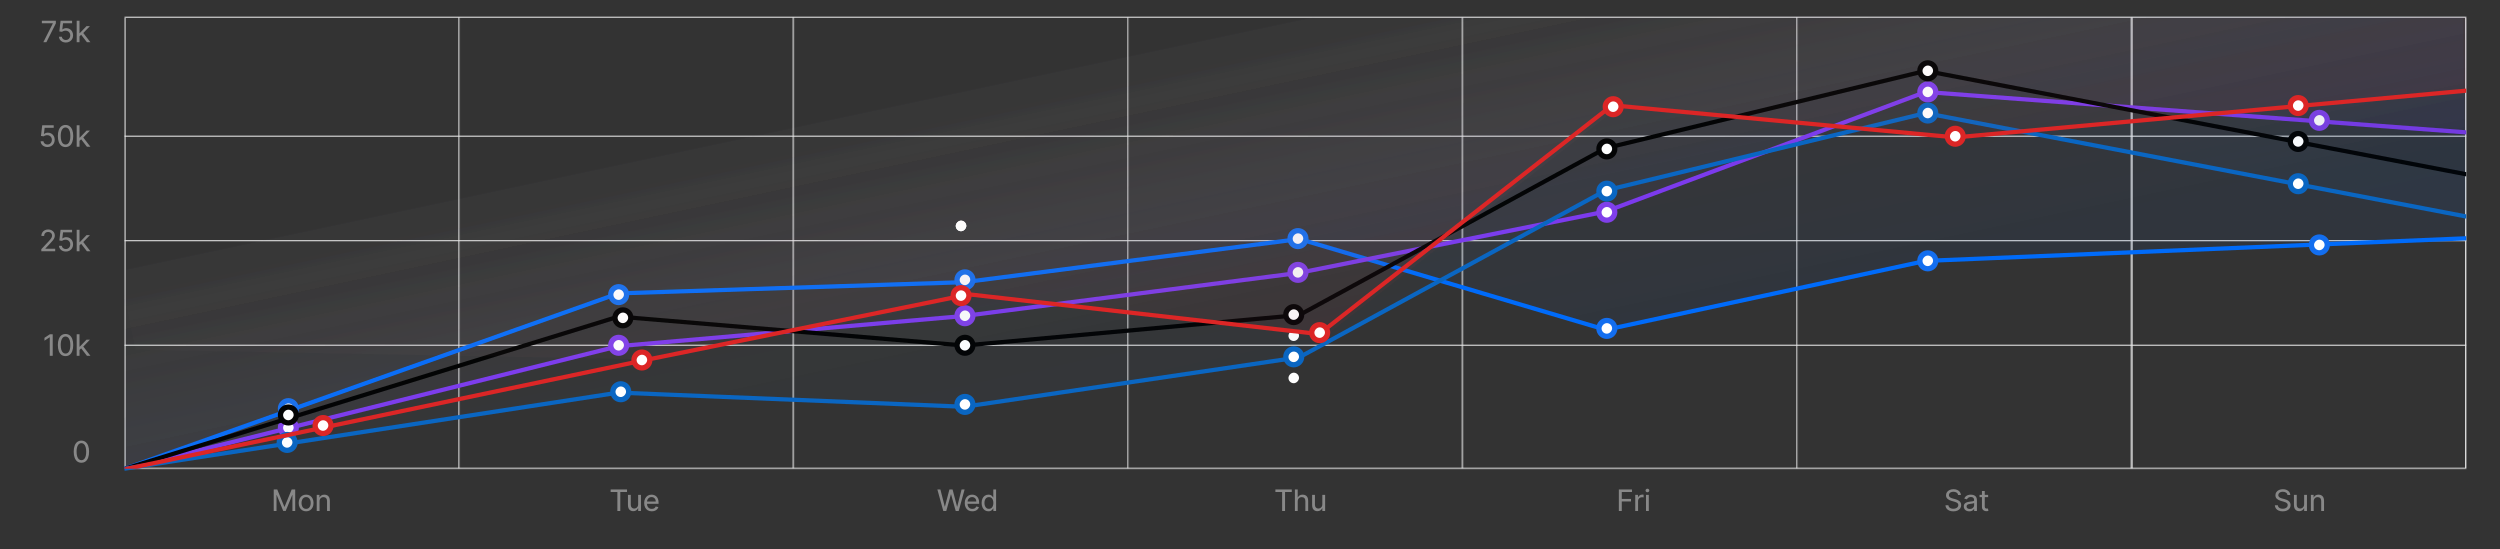 <svg width="1184" height="260" viewBox="0 0 1184 260" fill="none" xmlns="http://www.w3.org/2000/svg">
<rect x="0" y="0" width="1184" height="260" fill="#333333" stroke="none"/>
<g clip-path="url(#clip0_230_21769)">
<mask id="path-2-inside-1_230_21769" fill="white">
<path d="M59 222H1168V8H59V222Z"/>
</mask>
<mask id="path-4-inside-2_230_21769" fill="white">
<path d="M59 222H217.429V8H59V222Z"/>
</mask>
<path d="M217.429 222H216.929V8H217.429H217.929V222H217.429Z" fill="#E7E7E7" mask="url(#path-4-inside-2_230_21769)"/>
<mask id="path-6-inside-3_230_21769" fill="white">
<path d="M217.429 222H375.857V8H217.429V222Z"/>
</mask>
<path d="M375.857 222H375.357V8H375.857H376.357V222H375.857Z" fill="#E7E7E7" mask="url(#path-6-inside-3_230_21769)"/>
<mask id="path-8-inside-4_230_21769" fill="white">
<path d="M375.857 222H534.286V8H375.857V222Z"/>
</mask>
<path d="M534.286 222H533.786V8H534.286H534.786V222H534.286Z" fill="#E7E7E7" mask="url(#path-8-inside-4_230_21769)"/>
<mask id="path-10-inside-5_230_21769" fill="white">
<path d="M534.286 222H692.714V8H534.286V222Z"/>
</mask>
<path d="M692.714 222H692.214V8H692.714H693.214V222H692.714Z" fill="#E7E7E7" mask="url(#path-10-inside-5_230_21769)"/>
<mask id="path-12-inside-6_230_21769" fill="white">
<path d="M692.714 222H851.143V8H692.714V222Z"/>
</mask>
<path d="M851.143 222H850.643V8H851.143H851.643V222H851.143Z" fill="#E7E7E7" mask="url(#path-12-inside-6_230_21769)"/>
<mask id="path-14-inside-7_230_21769" fill="white">
<path d="M851.143 222H1009.57V8H851.143V222Z"/>
</mask>
<path d="M1009.57 222H1009.07V8H1009.57H1010.07V222H1009.57Z" fill="#E7E7E7" mask="url(#path-14-inside-7_230_21769)"/>
<mask id="path-16-inside-8_230_21769" fill="white">
<path d="M1009.57 222H1168V8H1009.57V222Z"/>
</mask>
<path d="M1168 222H1167.5V8H1168H1168.5V222H1168ZM1009.57 8H1010.07V222H1009.57H1009.07V8H1009.57Z" fill="#E7E7E7" mask="url(#path-16-inside-8_230_21769)"/>
</g>
<path d="M59 222V222.5H58.5V222H59ZM1168 222H1168.5V222.5H1168V222ZM1168 8V7.5H1168.5V8H1168ZM59 8H58.5V7.5H59V8ZM59 222V221.5H1168V222V222.5H59V222ZM1168 222H1167.5V8H1168H1168.5V222H1168ZM1168 8V8.5H59V8V7.5H1168V8ZM59 8H59.5V222H59H58.5V8H59Z" fill="#E7E7E7" mask="url(#path-2-inside-1_230_21769)"/>
<path d="M20.521 20L25.02 11.101V11.021H19.825V9.818H26.452V11.076L21.968 20H20.521ZM31.175 20.139C30.572 20.139 30.03 20.021 29.549 19.786C29.069 19.548 28.684 19.223 28.396 18.812C28.108 18.398 27.952 17.927 27.928 17.4H29.271C29.314 17.847 29.516 18.217 29.877 18.509C30.239 18.8 30.671 18.946 31.175 18.946C31.579 18.946 31.939 18.852 32.254 18.663C32.572 18.474 32.821 18.215 32.999 17.887C33.182 17.556 33.273 17.18 33.273 16.759C33.273 16.328 33.178 15.945 32.99 15.61C32.804 15.272 32.547 15.007 32.219 14.815C31.894 14.619 31.523 14.52 31.105 14.516C30.797 14.513 30.482 14.563 30.161 14.665C29.843 14.768 29.581 14.901 29.375 15.063L28.098 14.889L28.689 9.818H34.138V11.021H29.848L29.505 13.95H29.564C29.77 13.771 30.033 13.621 30.355 13.502C30.68 13.383 31.021 13.323 31.379 13.323C31.999 13.323 32.552 13.471 33.039 13.766C33.53 14.061 33.914 14.465 34.193 14.979C34.471 15.489 34.61 16.074 34.61 16.734C34.61 17.39 34.463 17.975 34.168 18.489C33.873 18.999 33.467 19.402 32.95 19.697C32.433 19.992 31.841 20.139 31.175 20.139ZM37.556 17.315L37.541 15.68H37.79L40.981 12.364H42.597L39.082 16.003H38.918L37.556 17.315ZM36.323 20V9.818H37.656V20H36.323ZM41.166 20L38.302 16.296L39.236 15.367L42.821 20H41.166Z" fill="#888888"/>
<path d="M22.475 69.639C21.871 69.639 21.329 69.522 20.849 69.286C20.368 69.048 19.984 68.723 19.695 68.312C19.407 67.897 19.251 67.427 19.228 66.9H20.57C20.613 67.347 20.816 67.717 21.177 68.008C21.538 68.3 21.971 68.446 22.475 68.446C22.879 68.446 23.238 68.352 23.553 68.163C23.872 67.974 24.12 67.715 24.299 67.387C24.481 67.056 24.573 66.68 24.573 66.258C24.573 65.828 24.478 65.445 24.289 65.11C24.104 64.772 23.847 64.507 23.519 64.315C23.194 64.119 22.823 64.02 22.405 64.016C22.097 64.013 21.782 64.063 21.46 64.165C21.142 64.268 20.88 64.401 20.675 64.563L19.397 64.389L19.989 59.318H25.438V60.521H21.147L20.804 63.45H20.864C21.069 63.271 21.333 63.121 21.654 63.002C21.979 62.883 22.32 62.823 22.678 62.823C23.298 62.823 23.852 62.971 24.339 63.266C24.829 63.561 25.214 63.965 25.492 64.479C25.771 64.989 25.91 65.574 25.91 66.234C25.91 66.89 25.762 67.475 25.468 67.989C25.172 68.499 24.767 68.902 24.249 69.197C23.732 69.492 23.141 69.639 22.475 69.639ZM31.038 69.654C30.273 69.654 29.618 69.449 29.075 69.038C28.534 68.627 28.12 68.03 27.832 67.248C27.543 66.466 27.401 65.519 27.404 64.409C27.404 63.309 27.548 62.369 27.837 61.59C28.125 60.808 28.539 60.211 29.079 59.8C29.623 59.386 30.276 59.179 31.038 59.179C31.797 59.179 32.449 59.386 32.992 59.8C33.536 60.211 33.952 60.808 34.24 61.59C34.528 62.369 34.672 63.309 34.672 64.409C34.672 65.519 34.528 66.466 34.24 67.248C33.955 68.03 33.541 68.627 32.997 69.038C32.457 69.449 31.804 69.654 31.038 69.654ZM31.038 68.446C31.754 68.446 32.313 68.1 32.714 67.407C33.115 66.711 33.314 65.712 33.31 64.409C33.31 63.547 33.219 62.816 33.037 62.217C32.855 61.613 32.594 61.154 32.256 60.84C31.918 60.525 31.512 60.367 31.038 60.367C30.329 60.367 29.772 60.718 29.368 61.421C28.963 62.12 28.761 63.117 28.761 64.409C28.761 65.274 28.851 66.008 29.03 66.612C29.212 67.211 29.472 67.667 29.81 67.979C30.152 68.29 30.561 68.446 31.038 68.446ZM37.556 66.815L37.541 65.18H37.79L40.981 61.864H42.597L39.082 65.503H38.918L37.556 66.815ZM36.323 69.5V59.318H37.656V69.5H36.323ZM41.166 69.5L38.302 65.796L39.236 64.867L42.821 69.5H41.166Z" fill="#888888"/>
<path d="M59 64.5H1168" stroke="#E7E7E7" stroke-width="0.5"/>
<path d="M19.572 119V117.996L22.978 114.371C23.359 113.96 23.672 113.603 23.918 113.298C24.166 112.993 24.352 112.703 24.474 112.428C24.597 112.152 24.658 111.862 24.658 111.558C24.658 111.21 24.576 110.91 24.41 110.658C24.244 110.402 24.019 110.205 23.734 110.066C23.449 109.927 23.129 109.857 22.774 109.857C22.396 109.857 22.067 109.935 21.785 110.091C21.506 110.247 21.291 110.464 21.139 110.742C20.986 111.021 20.91 111.349 20.91 111.727H19.592C19.592 111.12 19.732 110.588 20.01 110.131C20.288 109.673 20.671 109.317 21.158 109.062C21.646 108.807 22.196 108.679 22.809 108.679C23.429 108.679 23.976 108.807 24.45 109.062C24.924 109.314 25.295 109.655 25.563 110.086C25.832 110.517 25.966 110.999 25.966 111.533C25.966 111.911 25.896 112.28 25.757 112.641C25.621 112.999 25.384 113.399 25.046 113.839C24.708 114.277 24.237 114.809 23.634 115.435L21.482 117.717V117.797H26.135V119H19.572ZM31.175 119.139C30.572 119.139 30.03 119.022 29.549 118.786C29.069 118.548 28.684 118.223 28.396 117.812C28.108 117.397 27.952 116.927 27.928 116.4H29.271C29.314 116.847 29.516 117.217 29.877 117.509C30.239 117.8 30.671 117.946 31.175 117.946C31.579 117.946 31.939 117.852 32.254 117.663C32.572 117.474 32.821 117.215 32.999 116.887C33.182 116.556 33.273 116.179 33.273 115.759C33.273 115.328 33.178 114.945 32.99 114.61C32.804 114.272 32.547 114.007 32.219 113.815C31.894 113.619 31.523 113.52 31.105 113.516C30.797 113.513 30.482 113.563 30.161 113.665C29.843 113.768 29.581 113.901 29.375 114.063L28.098 113.889L28.689 108.818H34.138V110.021H29.848L29.505 112.95H29.564C29.77 112.771 30.033 112.621 30.355 112.502C30.68 112.383 31.021 112.323 31.379 112.323C31.999 112.323 32.552 112.471 33.039 112.766C33.53 113.061 33.914 113.465 34.193 113.979C34.471 114.489 34.61 115.074 34.61 115.734C34.61 116.39 34.463 116.975 34.168 117.489C33.873 117.999 33.467 118.402 32.95 118.697C32.433 118.992 31.841 119.139 31.175 119.139ZM37.556 116.315L37.541 114.68H37.79L40.981 111.364H42.597L39.082 115.003H38.918L37.556 116.315ZM36.323 119V108.818H37.656V119H36.323ZM41.166 119L38.302 115.296L39.236 114.366L42.821 119H41.166Z" fill="#888888"/>
<path d="M59 114H1168" stroke="#E7E7E7" stroke-width="0.5"/>
<path d="M24.964 158.318V168.5H23.577V159.735H23.517L21.056 161.356V159.994L23.597 158.318H24.964ZM31.038 168.654C30.273 168.654 29.618 168.449 29.075 168.038C28.534 167.627 28.12 167.03 27.832 166.248C27.543 165.466 27.401 164.519 27.404 163.409C27.404 162.309 27.548 161.369 27.837 160.59C28.125 159.808 28.539 159.211 29.079 158.8C29.623 158.386 30.276 158.179 31.038 158.179C31.797 158.179 32.449 158.386 32.992 158.8C33.536 159.211 33.952 159.808 34.24 160.59C34.528 161.369 34.672 162.309 34.672 163.409C34.672 164.519 34.528 165.466 34.24 166.248C33.955 167.03 33.541 167.627 32.997 168.038C32.457 168.449 31.804 168.654 31.038 168.654ZM31.038 167.446C31.754 167.446 32.313 167.1 32.714 166.407C33.115 165.711 33.314 164.712 33.31 163.409C33.31 162.547 33.219 161.817 33.037 161.217C32.855 160.613 32.594 160.154 32.256 159.839C31.918 159.525 31.512 159.367 31.038 159.367C30.329 159.367 29.772 159.719 29.368 160.421C28.963 161.121 28.761 162.116 28.761 163.409C28.761 164.274 28.851 165.008 29.03 165.612C29.212 166.211 29.472 166.667 29.81 166.979C30.152 167.29 30.561 167.446 31.038 167.446ZM37.556 165.815L37.541 164.18H37.79L40.981 160.864H42.597L39.082 164.503H38.918L37.556 165.815ZM36.323 168.5V158.318H37.656V168.5H36.323ZM41.166 168.5L38.302 164.796L39.236 163.866L42.821 168.5H41.166Z" fill="#888888"/>
<path d="M59 163.5H1168" stroke="#E7E7E7" stroke-width="0.5"/>
<path d="M38.549 219.154C37.784 219.154 37.129 218.949 36.585 218.538C36.045 218.127 35.631 217.53 35.343 216.748C35.054 215.966 34.912 215.019 34.915 213.909C34.915 212.809 35.059 211.869 35.347 211.09C35.636 210.308 36.05 209.711 36.59 209.3C37.134 208.886 37.787 208.679 38.549 208.679C39.308 208.679 39.959 208.886 40.503 209.3C41.047 209.711 41.462 210.308 41.751 211.09C42.039 211.869 42.183 212.809 42.183 213.909C42.183 215.019 42.039 215.966 41.751 216.748C41.466 217.53 41.052 218.127 40.508 218.538C39.968 218.949 39.315 219.154 38.549 219.154ZM38.549 217.946C39.265 217.946 39.824 217.6 40.225 216.907C40.626 216.211 40.825 215.212 40.821 213.909C40.821 213.047 40.73 212.317 40.548 211.717C40.365 211.113 40.105 210.654 39.767 210.339C39.429 210.025 39.023 209.867 38.549 209.867C37.84 209.867 37.283 210.219 36.879 210.921C36.474 211.621 36.272 212.616 36.272 213.909C36.272 214.774 36.362 215.508 36.541 216.112C36.723 216.711 36.983 217.167 37.321 217.479C37.663 217.79 38.072 217.946 38.549 217.946Z" fill="#888888"/>
<path d="M129.643 231.818H131.313L134.664 240.001H134.783L138.134 231.818H139.804V242H138.492V234.448H138.398L135.305 241.99H134.142L131.05 234.443H130.955V242H129.643V231.818ZM144.975 242.159C144.272 242.159 143.658 241.995 143.131 241.667C142.604 241.335 142.194 240.875 141.903 240.285C141.611 239.695 141.465 239.007 141.465 238.222C141.465 237.426 141.611 236.732 141.903 236.138C142.194 235.545 142.604 235.085 143.131 234.756C143.658 234.428 144.272 234.264 144.975 234.264C145.678 234.264 146.293 234.428 146.819 234.756C147.346 235.085 147.756 235.545 148.047 236.138C148.339 236.732 148.485 237.426 148.485 238.222C148.485 239.007 148.339 239.695 148.047 240.285C147.756 240.875 147.346 241.335 146.819 241.667C146.293 241.995 145.678 242.159 144.975 242.159ZM144.975 241.006C145.472 241.006 145.88 240.878 146.198 240.623C146.52 240.364 146.758 240.025 146.914 239.604C147.07 239.179 147.148 238.717 147.148 238.217C147.148 237.719 147.07 237.259 146.914 236.835C146.758 236.407 146.52 236.064 146.198 235.805C145.88 235.544 145.472 235.413 144.975 235.413C144.481 235.413 144.074 235.544 143.752 235.805C143.431 236.064 143.192 236.407 143.036 236.835C142.88 237.259 142.802 237.719 142.802 238.217C142.802 238.717 142.88 239.179 143.036 239.604C143.192 240.025 143.431 240.364 143.752 240.623C144.074 240.878 144.481 241.006 144.975 241.006ZM151.34 237.436V242H150.008V234.364H151.29V235.582H151.39C151.565 235.184 151.839 234.866 152.21 234.627C152.581 234.385 153.054 234.264 153.627 234.264C154.147 234.264 154.601 234.372 154.989 234.587C155.377 234.799 155.679 235.119 155.894 235.547C156.113 235.974 156.222 236.508 156.222 237.148V242H154.89V237.277C154.89 236.697 154.739 236.246 154.437 235.925C154.139 235.6 153.728 235.438 153.204 235.438C152.846 235.438 152.527 235.515 152.245 235.671C151.963 235.827 151.741 236.054 151.579 236.352C151.42 236.651 151.34 237.012 151.34 237.436Z" fill="#888888"/>
<path d="M289.202 233.026V231.818H296.958V233.026H293.771V242H292.389V233.026H289.202ZM302.229 238.858V234.364H303.561V242H302.244V240.692H302.164C301.985 241.09 301.705 241.425 301.324 241.697C300.943 241.965 300.464 242.099 299.887 242.099C299.407 242.099 298.979 241.993 298.604 241.781C298.23 241.566 297.935 241.246 297.72 240.822C297.507 240.394 297.401 239.859 297.401 239.216V234.364H298.734V239.087C298.734 239.627 298.885 240.058 299.186 240.379C299.488 240.697 299.874 240.857 300.345 240.857C300.633 240.857 300.921 240.785 301.21 240.643C301.498 240.497 301.74 240.277 301.935 239.982C302.131 239.687 302.229 239.312 302.229 238.858ZM308.683 242.159C307.938 242.159 307.296 241.997 306.759 241.672C306.222 241.344 305.808 240.886 305.516 240.3C305.228 239.71 305.084 239.022 305.084 238.237C305.084 237.454 305.228 236.765 305.516 236.168C305.808 235.568 306.214 235.101 306.734 234.766C307.258 234.432 307.87 234.264 308.569 234.264C308.983 234.264 309.388 234.334 309.782 234.473C310.18 234.609 310.538 234.828 310.856 235.129C311.177 235.428 311.431 235.82 311.616 236.308C311.805 236.795 311.9 237.39 311.9 238.092V238.604H305.919V237.54H310.572C310.572 237.129 310.49 236.765 310.324 236.447C310.161 236.125 309.929 235.872 309.628 235.686C309.33 235.5 308.978 235.408 308.574 235.408C308.13 235.408 307.745 235.515 307.42 235.731C307.099 235.946 306.85 236.228 306.675 236.576C306.499 236.924 306.411 237.299 306.411 237.7V238.47C306.411 239.014 306.506 239.476 306.695 239.857C306.887 240.235 307.154 240.523 307.495 240.722C307.836 240.918 308.234 241.016 308.688 241.016C308.983 241.016 309.252 240.974 309.494 240.891C309.736 240.805 309.943 240.678 310.115 240.509C310.291 240.339 310.427 240.127 310.523 239.872L311.795 240.161C311.679 240.558 311.477 240.908 311.189 241.21C310.904 241.508 310.548 241.741 310.12 241.911C309.696 242.076 309.217 242.159 308.683 242.159Z" fill="#888888"/>
<path d="M446.742 242L443.938 231.818H445.375L447.428 239.907H447.523L449.641 231.818H451.137L453.25 239.912H453.349L455.403 231.818H456.84L454.036 242H452.624L450.426 234.13H450.347L448.154 242H446.742ZM460.5 242.159C459.754 242.159 459.113 241.997 458.576 241.672C458.039 241.344 457.625 240.886 457.333 240.3C457.045 239.71 456.901 239.022 456.901 238.237C456.901 237.454 457.045 236.765 457.333 236.168C457.625 235.568 458.031 235.101 458.551 234.766C459.075 234.432 459.686 234.264 460.386 234.264C460.8 234.264 461.204 234.334 461.599 234.473C461.996 234.609 462.354 234.828 462.673 235.129C462.994 235.428 463.248 235.82 463.433 236.308C463.622 236.795 463.717 237.39 463.717 238.092V238.604H457.736V237.54H462.389C462.389 237.129 462.306 236.765 462.141 236.447C461.978 236.125 461.746 235.872 461.445 235.686C461.146 235.5 460.795 235.408 460.391 235.408C459.946 235.408 459.562 235.515 459.237 235.731C458.916 235.946 458.667 236.228 458.491 236.576C458.316 236.924 458.228 237.299 458.228 237.7V238.47C458.228 239.014 458.322 239.476 458.511 239.857C458.704 240.235 458.97 240.523 459.312 240.722C459.653 240.918 460.051 241.016 460.505 241.016C460.8 241.016 461.068 240.974 461.31 240.891C461.552 240.805 461.759 240.678 461.932 240.509C462.107 240.339 462.243 240.127 462.339 239.872L463.612 240.161C463.496 240.558 463.294 240.908 463.006 241.21C462.721 241.508 462.364 241.741 461.937 241.911C461.512 242.076 461.034 242.159 460.5 242.159ZM468.112 242.154C467.485 242.154 466.93 241.995 466.446 241.677C465.962 241.355 465.583 240.9 465.308 240.31C465.032 239.72 464.895 239.017 464.895 238.202C464.895 237.386 465.032 236.685 465.308 236.099C465.583 235.509 465.964 235.056 466.451 234.741C466.938 234.423 467.497 234.264 468.126 234.264C468.614 234.264 469.001 234.345 469.29 234.508C469.578 234.667 469.802 234.851 469.961 235.06C470.12 235.268 470.243 235.444 470.329 235.587H470.423V231.818H471.751V242H470.458V240.817H470.329C470.239 240.969 470.113 241.152 469.951 241.364C469.789 241.572 469.56 241.756 469.265 241.915C468.973 242.075 468.589 242.154 468.112 242.154ZM468.355 240.996C468.806 240.996 469.185 240.878 469.494 240.643C469.805 240.404 470.042 240.074 470.205 239.653C470.367 239.229 470.448 238.739 470.448 238.182C470.448 237.632 470.369 237.149 470.21 236.735C470.05 236.321 469.815 235.999 469.504 235.771C469.192 235.539 468.809 235.423 468.355 235.423C467.885 235.423 467.492 235.545 467.177 235.79C466.862 236.032 466.625 236.362 466.466 236.78C466.31 237.194 466.232 237.661 466.232 238.182C466.232 238.709 466.312 239.186 466.471 239.614C466.633 240.038 466.87 240.374 467.182 240.623C467.497 240.871 467.888 240.996 468.355 240.996Z" fill="#888888"/>
<path d="M604.029 233.026V231.818H611.785V233.026H608.598V242H607.216V233.026H604.029ZM614.6 237.436V242H613.267V231.818H614.59V235.582H614.689C614.865 235.177 615.135 234.857 615.5 234.622C615.864 234.384 616.345 234.264 616.941 234.264C617.462 234.264 617.918 234.37 618.309 234.582C618.703 234.791 619.008 235.109 619.223 235.537C619.442 235.964 619.552 236.501 619.552 237.148V242H618.219V237.277C618.219 236.694 618.068 236.241 617.767 235.92C617.468 235.598 617.052 235.438 616.519 235.438C616.151 235.438 615.821 235.515 615.53 235.671C615.241 235.827 615.014 236.054 614.848 236.352C614.683 236.651 614.6 237.012 614.6 237.436ZM626.248 238.858V234.364H627.581V242H626.263V240.692H626.184C626.005 241.09 625.725 241.425 625.344 241.697C624.962 241.965 624.483 242.099 623.907 242.099C623.426 242.099 622.999 241.993 622.624 241.781C622.25 241.566 621.955 241.246 621.739 240.822C621.527 240.394 621.421 239.859 621.421 239.216V234.364H622.753V239.087C622.753 239.627 622.904 240.058 623.206 240.379C623.507 240.697 623.894 240.857 624.364 240.857C624.652 240.857 624.941 240.785 625.229 240.643C625.518 240.497 625.76 240.277 625.955 239.982C626.151 239.687 626.248 239.312 626.248 238.858Z" fill="#888888"/>
<path d="M766.686 242V231.818H772.901V233.026H768.073V236.298H772.443V237.506H768.073V242H766.686ZM774.454 242V234.364H775.742V235.547H775.822C775.961 235.152 776.209 234.838 776.567 234.602C776.929 234.364 777.335 234.244 777.785 234.244C777.875 234.244 777.983 234.248 778.109 234.254C778.238 234.258 778.339 234.264 778.412 234.274V235.582C778.362 235.568 778.263 235.552 778.113 235.532C777.968 235.509 777.819 235.497 777.666 235.497C777.305 235.497 776.982 235.573 776.697 235.726C776.415 235.875 776.193 236.082 776.03 236.347C775.868 236.612 775.787 236.914 775.787 237.252V242H774.454ZM779.545 242V234.364H780.878V242H779.545ZM780.222 233.141C779.98 233.141 779.771 233.058 779.595 232.892C779.423 232.726 779.337 232.527 779.337 232.295C779.337 232.067 779.423 231.87 779.595 231.704C779.771 231.538 779.98 231.455 780.222 231.455C780.464 231.455 780.671 231.538 780.843 231.704C781.019 231.87 781.106 232.067 781.106 232.295C781.106 232.527 781.019 232.726 780.843 232.892C780.671 233.058 780.464 233.141 780.222 233.141Z" fill="#888888"/>
<path d="M927.339 234.428C927.282 233.941 927.052 233.563 926.648 233.295C926.243 233.026 925.741 232.892 925.141 232.892C924.707 232.892 924.329 232.962 924.008 233.101C923.69 233.237 923.441 233.426 923.262 233.668C923.086 233.91 922.998 234.183 922.998 234.488C922.995 234.746 923.055 234.969 923.177 235.154C923.303 235.336 923.464 235.489 923.66 235.612C923.855 235.734 924.062 235.835 924.281 235.915C924.503 235.994 924.712 236.059 924.908 236.109L925.922 236.377C926.217 236.45 926.53 236.553 926.861 236.685C927.196 236.815 927.511 236.987 927.806 237.202C928.101 237.418 928.343 237.69 928.532 238.018C928.721 238.346 928.815 238.744 928.815 239.211C928.815 239.774 928.669 240.28 928.378 240.727C928.086 241.171 927.662 241.524 927.105 241.786C926.552 242.045 925.88 242.174 925.092 242.174C924.346 242.174 923.699 242.055 923.153 241.816C922.609 241.577 922.183 241.243 921.875 240.812C921.567 240.378 921.394 239.867 921.358 239.281H922.765C922.798 239.658 922.922 239.97 923.138 240.215C923.356 240.46 923.637 240.644 923.978 240.767C924.319 240.886 924.689 240.946 925.087 240.946C925.541 240.946 925.945 240.873 926.3 240.727C926.658 240.578 926.939 240.373 927.145 240.111C927.354 239.849 927.458 239.544 927.458 239.196C927.458 238.875 927.369 238.613 927.19 238.411C927.011 238.208 926.77 238.043 926.469 237.913C926.17 237.784 925.841 237.671 925.479 237.575L924.251 237.227C923.446 237.002 922.808 236.675 922.337 236.248C921.867 235.82 921.633 235.259 921.636 234.562C921.633 233.986 921.789 233.482 922.104 233.051C922.418 232.617 922.843 232.281 923.376 232.042C923.913 231.8 924.513 231.679 925.176 231.679C925.849 231.679 926.445 231.798 926.966 232.037C927.486 232.276 927.897 232.602 928.199 233.016C928.5 233.427 928.659 233.898 928.676 234.428H927.339ZM932.642 242.174C932.158 242.174 931.719 242.083 931.325 241.901C930.934 241.718 930.622 241.455 930.39 241.11C930.161 240.762 930.047 240.338 930.047 239.837C930.047 239.403 930.132 239.049 930.301 238.773C930.473 238.495 930.702 238.276 930.987 238.117C931.272 237.958 931.588 237.839 931.936 237.759C932.284 237.68 932.637 237.618 932.995 237.575C933.456 237.516 933.829 237.469 934.114 237.436C934.402 237.403 934.613 237.348 934.745 237.272C934.878 237.196 934.944 237.065 934.944 236.879V236.839C934.944 236.379 934.816 236.021 934.561 235.766C934.306 235.51 933.923 235.383 933.413 235.383C932.883 235.383 932.467 235.499 932.165 235.731C931.863 235.963 931.651 236.216 931.529 236.491L930.276 236.134C930.458 235.67 930.712 235.302 931.036 235.03C931.365 234.755 931.731 234.559 932.135 234.443C932.543 234.324 932.959 234.264 933.383 234.264C933.658 234.264 933.961 234.297 934.293 234.364C934.624 234.427 934.939 234.551 935.237 234.737C935.539 234.919 935.788 235.189 935.983 235.547C936.179 235.902 936.276 236.369 936.276 236.949V242H934.964V240.961H934.904C934.818 241.14 934.681 241.324 934.492 241.513C934.303 241.698 934.056 241.856 933.751 241.985C933.446 242.111 933.076 242.174 932.642 242.174ZM932.891 241.05C933.332 241.05 933.704 240.964 934.009 240.792C934.314 240.62 934.546 240.396 934.705 240.121C934.868 239.846 934.949 239.552 934.949 239.241V238.212C934.896 238.268 934.79 238.319 934.631 238.366C934.472 238.412 934.289 238.452 934.084 238.485C933.882 238.518 933.683 238.548 933.487 238.575C933.295 238.598 933.136 238.618 933.01 238.634C932.715 238.674 932.442 238.737 932.19 238.823C931.941 238.909 931.741 239.037 931.588 239.206C931.439 239.372 931.365 239.595 931.365 239.877C931.365 240.265 931.509 240.558 931.797 240.757C932.085 240.953 932.45 241.05 932.891 241.05ZM941.58 234.364V235.457H937.518V234.364H941.58ZM938.652 232.534H939.984V239.788C939.984 240.096 940.029 240.328 940.118 240.484C940.211 240.636 940.33 240.739 940.476 240.792C940.622 240.845 940.78 240.871 940.949 240.871C941.071 240.871 941.176 240.865 941.262 240.852C941.348 240.835 941.416 240.822 941.466 240.812L941.719 241.95C941.636 241.98 941.519 242.012 941.366 242.045C941.217 242.081 941.028 242.099 940.799 242.099C940.438 242.103 940.094 242.033 939.765 241.891C939.437 241.745 939.169 241.523 938.96 241.224C938.754 240.926 938.652 240.55 938.652 240.096V232.534Z" fill="#888888"/>
<path d="M1083.34 234.428C1083.29 233.941 1083.06 233.563 1082.65 233.295C1082.25 233.026 1081.75 232.892 1081.15 232.892C1080.71 232.892 1080.33 232.962 1080.01 233.101C1079.69 233.237 1079.45 233.426 1079.27 233.668C1079.09 233.91 1079 234.183 1079 234.488C1079 234.746 1079.06 234.969 1079.18 235.154C1079.31 235.336 1079.47 235.489 1079.66 235.612C1079.86 235.734 1080.07 235.835 1080.29 235.915C1080.51 235.994 1080.72 236.059 1080.91 236.109L1081.93 236.377C1082.22 236.45 1082.54 236.553 1082.87 236.685C1083.2 236.815 1083.52 236.987 1083.81 237.202C1084.11 237.418 1084.35 237.69 1084.54 238.018C1084.73 238.346 1084.82 238.744 1084.82 239.211C1084.82 239.774 1084.67 240.28 1084.38 240.727C1084.09 241.171 1083.67 241.524 1083.11 241.786C1082.56 242.045 1081.89 242.174 1081.1 242.174C1080.35 242.174 1079.7 242.055 1079.16 241.816C1078.61 241.577 1078.19 241.243 1077.88 240.812C1077.57 240.378 1077.4 239.867 1077.36 239.281H1078.77C1078.8 239.658 1078.93 239.97 1079.14 240.215C1079.36 240.46 1079.64 240.644 1079.98 240.767C1080.32 240.886 1080.69 240.946 1081.09 240.946C1081.55 240.946 1081.95 240.873 1082.3 240.727C1082.66 240.578 1082.94 240.373 1083.15 240.111C1083.36 239.849 1083.46 239.544 1083.46 239.196C1083.46 238.875 1083.37 238.613 1083.19 238.411C1083.02 238.208 1082.78 238.043 1082.47 237.913C1082.18 237.784 1081.85 237.671 1081.48 237.575L1080.26 237.227C1079.45 237.002 1078.81 236.675 1078.34 236.248C1077.87 235.82 1077.64 235.259 1077.64 234.562C1077.64 233.986 1077.79 233.482 1078.11 233.051C1078.42 232.617 1078.85 232.281 1079.38 232.042C1079.92 231.8 1080.52 231.679 1081.18 231.679C1081.85 231.679 1082.45 231.798 1082.97 232.037C1083.49 232.276 1083.9 232.602 1084.2 233.016C1084.51 233.427 1084.66 233.898 1084.68 234.428H1083.34ZM1091.24 238.858V234.364H1092.57V242H1091.25V240.692H1091.17C1090.99 241.09 1090.71 241.425 1090.33 241.697C1089.95 241.965 1089.47 242.099 1088.9 242.099C1088.42 242.099 1087.99 241.993 1087.61 241.781C1087.24 241.566 1086.94 241.246 1086.73 240.822C1086.52 240.394 1086.41 239.859 1086.41 239.216V234.364H1087.74V239.087C1087.74 239.627 1087.89 240.058 1088.2 240.379C1088.5 240.697 1088.88 240.857 1089.35 240.857C1089.64 240.857 1089.93 240.785 1090.22 240.643C1090.51 240.497 1090.75 240.277 1090.94 239.982C1091.14 239.687 1091.24 239.312 1091.24 238.858ZM1095.77 237.436V242H1094.44V234.364H1095.72V235.582H1095.82C1096 235.184 1096.27 234.866 1096.64 234.627C1097.01 234.385 1097.49 234.264 1098.06 234.264C1098.58 234.264 1099.03 234.372 1099.42 234.587C1099.81 234.799 1100.11 235.119 1100.33 235.547C1100.55 235.974 1100.66 236.508 1100.66 237.148V242H1099.32V237.277C1099.32 236.697 1099.17 236.246 1098.87 235.925C1098.57 235.6 1098.16 235.438 1097.64 235.438C1097.28 235.438 1096.96 235.515 1096.68 235.671C1096.4 235.827 1096.17 236.054 1096.01 236.352C1095.85 236.651 1095.77 237.012 1095.77 237.436Z" fill="#888888"/>
<g clip-path="url(#clip1_230_21769)">
<path d="M293 139.031L59 222.532L50.908 122.517L1164.5 -110.468L1168 112.532L913 124.031L761 156.031L616 113.031L456.5 133.531L293 139.031Z" fill="url(#paint0_linear_230_21769)"/>
<path d="M59 222.031L292.893 138.939L456.631 133.643L615.371 113.195L760.5 156.195L911.929 123.562L1169.35 112.798" stroke="#006BFA" stroke-width="2" stroke-linecap="round" stroke-linejoin="round"/>
<path d="M288 139.531C288 142.293 290.239 144.531 293 144.531C295.761 144.531 298 142.293 298 139.531C298 136.77 295.761 134.531 293 134.531C290.239 134.531 288 136.77 288 139.531Z" fill="#136EEF"/>
<rect width="5" height="5" rx="2.5" transform="matrix(1 0 0 -1 290.5 142.031)" fill="white"/>
<path d="M131.572 193.531C131.572 196.293 133.81 198.531 136.572 198.531C139.333 198.531 141.572 196.293 141.572 193.531C141.572 190.77 139.333 188.531 136.572 188.531C133.81 188.531 131.572 190.77 131.572 193.531Z" fill="#136EEF"/>
<rect width="5" height="5" rx="2.5" transform="matrix(1 0 0 -1 134.072 196.031)" fill="white"/>
<path d="M452 132.531C452 135.293 454.239 137.531 457 137.531C459.761 137.531 462 135.293 462 132.531C462 129.77 459.761 127.531 457 127.531C454.239 127.531 452 129.77 452 132.531Z" fill="#136EEF"/>
<rect width="5" height="5" rx="2.5" transform="matrix(1 0 0 -1 454.5 135.031)" fill="white"/>
<path d="M609.714 113C609.714 115.761 611.953 118 614.714 118C617.476 118 619.714 115.761 619.714 113C619.714 110.239 617.476 108 614.714 108C611.953 108 609.714 110.239 609.714 113Z" fill="#136EEF"/>
<rect width="5" height="5" rx="2.5" transform="matrix(1 0 0 -1 612.214 115.5)" fill="white"/>
<path d="M756 155.531C756 158.293 758.239 160.531 761 160.531C763.761 160.531 766 158.293 766 155.531C766 152.77 763.761 150.531 761 150.531C758.239 150.531 756 152.77 756 155.531Z" fill="#136EEF"/>
<rect width="5" height="5" rx="2.5" transform="matrix(1 0 0 -1 758.5 158.031)" fill="white"/>
<path d="M908 123.531C908 126.293 910.239 128.531 913 128.531C915.761 128.531 918 126.293 918 123.531C918 120.77 915.761 118.531 913 118.531C910.239 118.531 908 120.77 908 123.531Z" fill="#136EEF"/>
<rect width="5" height="5" rx="2.5" transform="matrix(1 0 0 -1 910.5 126.031)" fill="white"/>
<path d="M1093.43 116C1093.43 118.761 1095.67 121 1098.43 121C1101.19 121 1103.43 118.761 1103.43 116C1103.43 113.239 1101.19 111 1098.43 111C1095.67 111 1093.43 113.239 1093.43 116Z" fill="#136EEF"/>
<rect width="5" height="5" rx="2.5" transform="matrix(1 0 0 -1 1095.93 118.5)" fill="white"/>
</g>
<g clip-path="url(#clip2_230_21769)">
<path d="M293 164.031L59 222.531L50.909 122.516L1164.5 -110.469L1173 63.531L912.5 43.531L760.5 100.531L614 129.531L457 149.031L293 164.031Z" fill="url(#paint1_linear_230_21769)"/>
<path d="M59 222.031L292.893 163.939L456.631 149.643L615.372 129.194L760.39 100.188L911.928 43.562L1169.35 62.798" stroke="#7C3AED" stroke-width="2" stroke-linecap="round" stroke-linejoin="round"/>
<path d="M288 163.531C288 166.293 290.239 168.531 293 168.531C295.761 168.531 298 166.293 298 163.531C298 160.77 295.761 158.531 293 158.531C290.239 158.531 288 160.77 288 163.531Z" fill="#803FEA"/>
<rect width="5" height="5" rx="2.5" transform="matrix(1 0 0 -1 290.5 166.031)" fill="white"/>
<path d="M131.572 202.531C131.572 205.293 133.81 207.531 136.572 207.531C139.333 207.531 141.572 205.293 141.572 202.531C141.572 199.77 139.333 197.531 136.572 197.531C133.81 197.531 131.572 199.77 131.572 202.531Z" fill="#803FEA"/>
<rect width="5" height="5" rx="2.5" transform="matrix(1 0 0 -1 134.072 205.031)" fill="white"/>
<rect width="5" height="5" rx="2.5" transform="matrix(1 0 0 -1 452.643 109.5)" fill="white"/>
<path d="M452 149.531C452 152.293 454.239 154.531 457 154.531C459.761 154.531 462 152.293 462 149.531C462 146.77 459.761 144.531 457 144.531C454.239 144.531 452 146.77 452 149.531Z" fill="#803FEA"/>
<rect width="5" height="5" rx="2.5" transform="matrix(1 0 0 -1 454.5 152.031)" fill="white"/>
<path d="M609.714 129C609.714 131.761 611.953 134 614.714 134C617.476 134 619.714 131.761 619.714 129C619.714 126.239 617.476 124 614.714 124C611.953 124 609.714 126.239 609.714 129Z" fill="#803FEA"/>
<rect width="5" height="5" rx="2.5" transform="matrix(1 0 0 -1 612.214 131.5)" fill="white"/>
<path d="M756 100.531C756 103.293 758.239 105.531 761 105.531C763.761 105.531 766 103.293 766 100.531C766 97.77 763.761 95.531 761 95.531C758.239 95.531 756 97.77 756 100.531Z" fill="#803FEA"/>
<rect width="5" height="5" rx="2.5" transform="matrix(1 0 0 -1 758.5 103.031)" fill="white"/>
<path d="M908 43.531C908 46.293 910.239 48.531 913 48.531C915.761 48.531 918 46.293 918 43.531C918 40.77 915.761 38.531 913 38.531C910.239 38.531 908 40.77 908 43.531Z" fill="#803FEA"/>
<rect width="5" height="5" rx="2.5" transform="matrix(1 0 0 -1 910.5 46.031)" fill="white"/>
<path d="M1093.43 57C1093.43 59.761 1095.67 62 1098.43 62C1101.19 62 1103.43 59.761 1103.43 57C1103.43 54.239 1101.19 52 1098.43 52C1095.67 52 1093.43 54.239 1093.43 57Z" fill="#803FEA"/>
<rect width="5" height="5" rx="2.5" transform="matrix(1 0 0 -1 1095.93 59.5)" fill="white"/>
</g>
<g clip-path="url(#clip3_230_21769)">
<path d="M293 150.031L59 222.531L50.908 122.516L1164.5 -110.469L1177.09 83.984L912.5 33.531L760.5 70.531L614 149.531L457 164.031L293 150.031Z" fill="url(#paint2_linear_230_21769)"/>
<path d="M59 222.031L292.893 149.939L456.631 163.643L615.372 149.195L760.39 70.189L911.928 33.562L1169.35 82.798" stroke="black" stroke-width="2" stroke-linecap="round" stroke-linejoin="round"/>
<path d="M290 150.531C290 153.293 292.239 155.531 295 155.531C297.761 155.531 300 153.293 300 150.531C300 147.77 297.761 145.531 295 145.531C292.239 145.531 290 147.77 290 150.531Z" fill="black"/>
<rect width="5" height="5" rx="2.5" transform="matrix(1 0 0 -1 292.5 153.031)" fill="white"/>
<path d="M131.572 196.531C131.572 199.293 133.81 201.531 136.572 201.531C139.333 201.531 141.572 199.293 141.572 196.531C141.572 193.77 139.333 191.531 136.572 191.531C133.81 191.531 131.572 193.77 131.572 196.531Z" fill="black"/>
<rect width="5" height="5" rx="2.5" transform="matrix(1 0 0 -1 134.072 199.031)" fill="white"/>
<rect width="5" height="5" rx="2.5" transform="matrix(1 0 0 -1 452.643 109.5)" fill="white"/>
<path d="M452 163.531C452 166.293 454.239 168.531 457 168.531C459.761 168.531 462 166.293 462 163.531C462 160.77 459.761 158.531 457 158.531C454.239 158.531 452 160.77 452 163.531Z" fill="black"/>
<rect width="5" height="5" rx="2.5" transform="matrix(1 0 0 -1 454.5 166.031)" fill="white"/>
<rect width="5" height="5" rx="2.5" transform="matrix(1 0 0 -1 610.214 161.5)" fill="white"/>
<path d="M607.714 149C607.714 151.761 609.953 154 612.714 154C615.476 154 617.714 151.761 617.714 149C617.714 146.239 615.476 144 612.714 144C609.953 144 607.714 146.239 607.714 149Z" fill="black"/>
<rect width="5" height="5" rx="2.5" transform="matrix(1 0 0 -1 610.214 151.5)" fill="white"/>
<path d="M756 70.531C756 73.293 758.239 75.531 761 75.531C763.761 75.531 766 73.293 766 70.531C766 67.77 763.761 65.531 761 65.531C758.239 65.531 756 67.77 756 70.531Z" fill="black"/>
<rect width="5" height="5" rx="2.5" transform="matrix(1 0 0 -1 758.5 73.031)" fill="white"/>
<path d="M908 33.531C908 36.293 910.239 38.531 913 38.531C915.761 38.531 918 36.293 918 33.531C918 30.77 915.761 28.531 913 28.531C910.239 28.531 908 30.77 908 33.531Z" fill="black"/>
<rect width="5" height="5" rx="2.5" transform="matrix(1 0 0 -1 910.5 36.031)" fill="white"/>
<path d="M1083.43 67C1083.43 69.761 1085.67 72 1088.43 72C1091.19 72 1093.43 69.761 1093.43 67C1093.43 64.239 1091.19 62 1088.43 62C1085.67 62 1083.43 64.239 1083.43 67Z" fill="black"/>
<rect width="5" height="5" rx="2.5" transform="matrix(1 0 0 -1 1085.93 69.5)" fill="white"/>
</g>
<g clip-path="url(#clip4_230_21769)">
<path d="M292.5 186.031L59.5 223.031L50.908 142.517L1195.5 -135.969L1177.09 103.984L912.5 53.531L760.5 90.531L614 169.531L456.5 192.531L292.5 186.031Z" fill="url(#paint3_linear_230_21769)"/>
<path d="M58.5 222.031L292.893 185.939L456.631 192.643L615.372 169.195L760.39 90.189L911.929 53.562L1169.35 102.798" stroke="#0A66C2" stroke-width="2" stroke-linecap="round" stroke-linejoin="round"/>
<path d="M131 209.531C131 212.293 133.239 214.531 136 214.531C138.761 214.531 141 212.293 141 209.531C141 206.77 138.761 204.531 136 204.531C133.239 204.531 131 206.77 131 209.531Z" fill="#0A66C2"/>
<rect width="5" height="5" rx="2.5" transform="matrix(1 0 0 -1 133.5 212.031)" fill="white"/>
<path d="M289 185.531C289 188.293 291.239 190.531 294 190.531C296.761 190.531 299 188.293 299 185.531C299 182.77 296.761 180.531 294 180.531C291.239 180.531 289 182.77 289 185.531Z" fill="#0A66C2"/>
<rect width="5" height="5" rx="2.5" transform="matrix(1 0 0 -1 291.5 188.031)" fill="white"/>
<path d="M452 191.531C452 194.293 454.239 196.531 457 196.531C459.761 196.531 462 194.293 462 191.531C462 188.77 459.761 186.531 457 186.531C454.239 186.531 452 188.77 452 191.531Z" fill="#0A66C2"/>
<rect width="5" height="5" rx="2.5" transform="matrix(1 0 0 -1 454.5 194.031)" fill="white"/>
<rect width="5" height="5" rx="2.5" transform="matrix(1 0 0 -1 610.214 181.5)" fill="white"/>
<path d="M607.714 169C607.714 171.761 609.953 174 612.714 174C615.476 174 617.714 171.761 617.714 169C617.714 166.239 615.476 164 612.714 164C609.953 164 607.714 166.239 607.714 169Z" fill="#0A66C2"/>
<rect width="5" height="5" rx="2.5" transform="matrix(1 0 0 -1 610.214 171.5)" fill="white"/>
<path d="M756 90.531C756 93.293 758.239 95.531 761 95.531C763.761 95.531 766 93.293 766 90.531C766 87.77 763.761 85.531 761 85.531C758.239 85.531 756 87.77 756 90.531Z" fill="#0A66C2"/>
<rect width="5" height="5" rx="2.5" transform="matrix(1 0 0 -1 758.5 93.031)" fill="white"/>
<path d="M908 53.531C908 56.293 910.239 58.531 913 58.531C915.761 58.531 918 56.293 918 53.531C918 50.77 915.761 48.531 913 48.531C910.239 48.531 908 50.77 908 53.531Z" fill="#0A66C2"/>
<rect width="5" height="5" rx="2.5" transform="matrix(1 0 0 -1 910.5 56.031)" fill="white"/>
<path d="M1083.43 87C1083.43 89.761 1085.67 92 1088.43 92C1091.19 92 1093.43 89.761 1093.43 87C1093.43 84.239 1091.19 82 1088.43 82C1085.67 82 1083.43 84.239 1083.43 87Z" fill="#0A66C2"/>
<rect width="5" height="5" rx="2.5" transform="matrix(1 0 0 -1 1085.93 89.5)" fill="white"/>
</g>
<g clip-path="url(#clip5_230_21769)">
<path d="M309.37 170.207L64.319 165.608L55.067 122.079L1159 -112.969L1172.93 42.421L930.692 64.59L768.135 49.375L629.354 157.725L463.544 138.917L309.37 170.207Z" fill="url(#paint4_linear_230_21769)"/>
<path d="M59.693 222.094L304.743 170.694L458.918 139.403L624.727 158.212L763.509 49.861L926.066 65.076L1168.31 42.908" stroke="#DC2626" stroke-width="2" stroke-linecap="round" stroke-linejoin="round"/>
<path d="M299 170.5C299 173.261 301.239 175.5 304 175.5C306.761 175.5 309 173.261 309 170.5C309 167.739 306.761 165.5 304 165.5C301.239 165.5 299 167.739 299 170.5Z" fill="#DC2626"/>
<rect width="5" height="5" rx="2.5" transform="matrix(1 0 0 -1 301.5 173)" fill="white"/>
<path d="M148 201.531C148 204.293 150.239 206.531 153 206.531C155.761 206.531 158 204.293 158 201.531C158 198.77 155.761 196.531 153 196.531C150.239 196.531 148 198.77 148 201.531Z" fill="#DC2626"/>
<rect width="5" height="5" rx="2.5" transform="matrix(1 0 0 -1 150.5 204.031)" fill="white"/>
<path d="M450.143 140C450.143 142.761 452.381 145 455.143 145C457.904 145 460.143 142.761 460.143 140C460.143 137.239 457.904 135 455.143 135C452.381 135 450.143 137.239 450.143 140Z" fill="#DC2626"/>
<rect width="5" height="5" rx="2.5" transform="matrix(1 0 0 -1 452.643 142.5)" fill="white"/>
<path d="M620 157.531C620 160.293 622.239 162.531 625 162.531C627.761 162.531 630 160.293 630 157.531C630 154.77 627.761 152.531 625 152.531C622.239 152.531 620 154.77 620 157.531Z" fill="#DC2626"/>
<rect width="5" height="5" rx="2.5" transform="matrix(1 0 0 -1 622.5 160.031)" fill="white"/>
<path d="M759 50.531C759 53.293 761.239 55.531 764 55.531C766.761 55.531 769 53.293 769 50.531C769 47.77 766.761 45.531 764 45.531C761.239 45.531 759 47.77 759 50.531Z" fill="#DC2626"/>
<rect width="5" height="5" rx="2.5" transform="matrix(1 0 0 -1 761.5 53.031)" fill="white"/>
<path d="M921 64.531C921 67.293 923.239 69.531 926 69.531C928.761 69.531 931 67.293 931 64.531C931 61.77 928.761 59.531 926 59.531C923.239 59.531 921 61.77 921 64.531Z" fill="#DC2626"/>
<rect width="5" height="5" rx="2.5" transform="matrix(1 0 0 -1 923.5 67.031)" fill="white"/>
<path d="M1083.43 50C1083.43 52.761 1085.67 55 1088.43 55C1091.19 55 1093.43 52.761 1093.43 50C1093.43 47.239 1091.19 45 1088.43 45C1085.67 45 1083.43 47.239 1083.43 50Z" fill="#DC2626"/>
<rect width="5" height="5" rx="2.5" transform="matrix(1 0 0 -1 1085.93 52.5)" fill="white"/>
</g>
<defs>
<linearGradient id="paint0_linear_230_21769" x1="630.061" y1="177.812" x2="593.78" y2="7.125" gradientUnits="userSpaceOnUse">
<stop stop-color="#006BFA" stop-opacity="0.05"/>
<stop offset="1" stop-color="white" stop-opacity="0"/>
</linearGradient>
<linearGradient id="paint1_linear_230_21769" x1="630.061" y1="177.812" x2="593.78" y2="7.125" gradientUnits="userSpaceOnUse">
<stop stop-color="#7C3AED" stop-opacity="0.05"/>
<stop offset="1" stop-color="white" stop-opacity="0"/>
</linearGradient>
<linearGradient id="paint2_linear_230_21769" x1="630.061" y1="177.812" x2="593.78" y2="7.125" gradientUnits="userSpaceOnUse">
<stop stop-opacity="0.05"/>
<stop offset="1" stop-color="white" stop-opacity="0"/>
</linearGradient>
<linearGradient id="paint3_linear_230_21769" x1="630.061" y1="197.812" x2="593.781" y2="27.125" gradientUnits="userSpaceOnUse">
<stop stop-color="#0A66C2" stop-opacity="0.05"/>
<stop offset="1" stop-color="white" stop-opacity="0"/>
</linearGradient>
<linearGradient id="paint4_linear_230_21769" x1="630.061" y1="157.812" x2="597.939" y2="6.688" gradientUnits="userSpaceOnUse">
<stop stop-color="#DC2626" stop-opacity="0.05"/>
<stop offset="1" stop-color="white" stop-opacity="0"/>
</linearGradient>
<clipPath id="clip0_230_21769">
<path d="M59 222H1168V8H59V222Z" fill="white"/>
</clipPath>
<clipPath id="clip1_230_21769">
<rect width="1109" height="214" fill="white" transform="matrix(1 0 0 -1 59 222)"/>
</clipPath>
<clipPath id="clip2_230_21769">
<rect width="1109" height="214" fill="white" transform="matrix(1 0 0 -1 59 222)"/>
</clipPath>
<clipPath id="clip3_230_21769">
<rect width="1109" height="214" fill="white" transform="matrix(1 0 0 -1 59 222)"/>
</clipPath>
<clipPath id="clip4_230_21769">
<rect width="1109" height="234" fill="white" transform="matrix(1 0 0 -1 59 241.531)"/>
</clipPath>
<clipPath id="clip5_230_21769">
<rect width="1109" height="214" fill="white" transform="matrix(1 0 0 -1 59 222)"/>
</clipPath>
</defs>
</svg>
